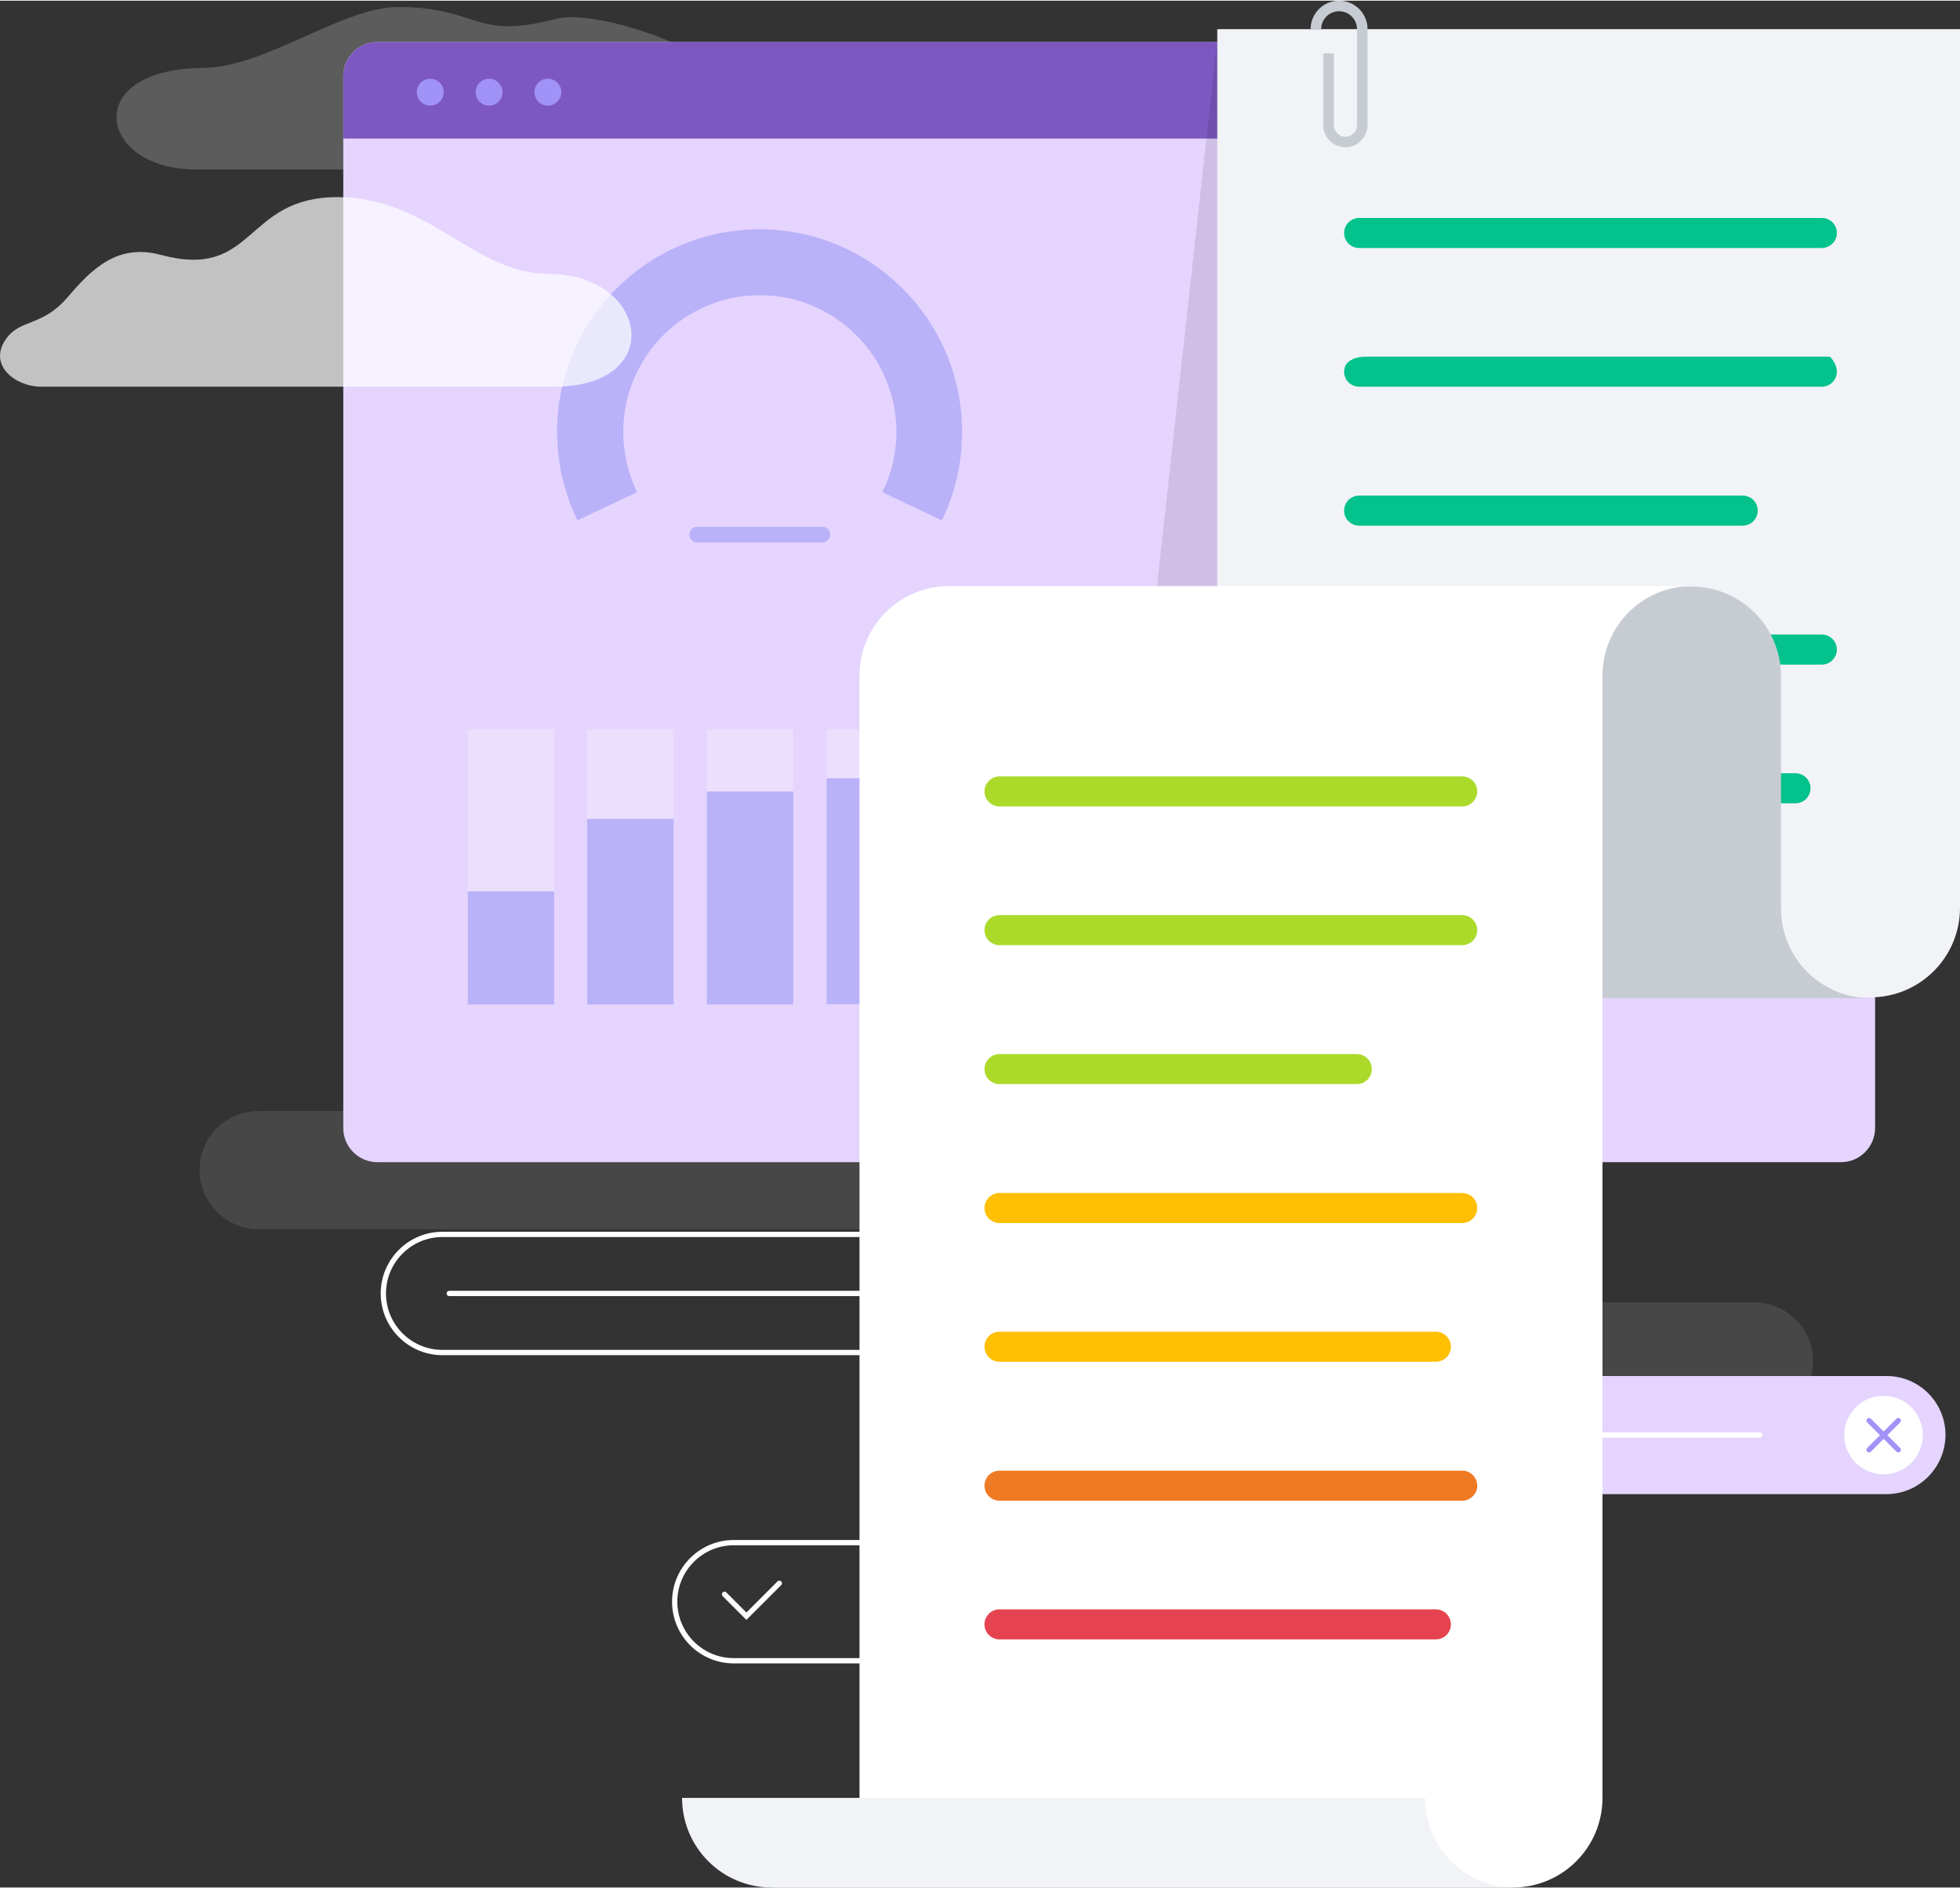 <?xml version="1.0" encoding="utf-8"?>
<!-- Generator: Adobe Illustrator 19.1.0, SVG Export Plug-In . SVG Version: 6.00 Build 0)  -->
<svg version="1.1" id="Layer_1" xmlns="http://www.w3.org/2000/svg" xmlns:xlink="http://www.w3.org/1999/xlink" x="0px" y="0px"
	 viewBox="0 0 743.4 715.6" style="enable-background:new 0 0 743.4 715.6;" width="763px" height="735px" xml:space="preserve">
<rect x="0" y="0" width="743.4" height="715.6" fill="#333333" stroke="none"/>
<style type="text/css">
	.st0{opacity:0.2;}
	.st1{fill:#FFFFFF;}
	.st2{opacity:0.1;}
	.st3{fill:#E5D4FE;}
	.st4{fill:#B9B2F9;}
	.st5{opacity:0.25;}
	.st6{fill:#7D58C1;}
	.st7{fill:#A192F7;}
	.st8{fill:#F2F3F7;}
	.st9{fill:#03C28B;}
	.st10{fill:#C7CCD3;}
	.st11{fill:#ABDA2B;}
	.st12{fill:#FFBF02;}
	.st13{fill:#EF7A24;}
	.st14{fill:#E64350;}
	.st15{opacity:0.7;}
</style>
<g class="st0">
	<path class="st1" d="M247.3,64c0,0-136,0-173.2,0c-36.7,0-44-38.1,2.9-38.5c23.8-0.2,52.8-23.1,74-23.1c30.6,0,28.9,12.8,59.8,4.5
		c14-3.7,51.8,9.3,59.6,18.5C278.8,35.4,255.3,64,247.3,64z"/>
</g>
<g class="st2">
	<g>
		<path class="st1" d="M362.3,465.9H98.1c-12.4,0-22.4-10-22.4-22.4v0c0-12.4,10-22.4,22.4-22.4h264.2c12.4,0,22.4,10,22.4,22.4v0
			C384.7,455.9,374.6,465.9,362.3,465.9z"/>
	</g>
</g>
<g class="st2">
	<g>
		<path class="st1" d="M665.3,538.5H441.1c-12.4,0-22.4-10-22.4-22.4l0,0c0-12.4,10-22.4,22.4-22.4h224.2c12.4,0,22.4,10,22.4,22.4
			l0,0C687.7,528.5,677.6,538.5,665.3,538.5z"/>
	</g>
</g>
<g>
	<g>
		<path class="st1" d="M392,513.7H167.8c-12.9,0-23.4-10.5-23.4-23.4s10.5-23.4,23.4-23.4H392c12.9,0,23.4,10.5,23.4,23.4
			S404.9,513.7,392,513.7z M167.8,468.9c-11.8,0-21.4,9.6-21.4,21.4s9.6,21.4,21.4,21.4H392c11.8,0,21.4-9.6,21.4-21.4
			s-9.6-21.4-21.4-21.4H167.8z"/>
	</g>
</g>
<g>
	<path class="st1" d="M328.3,491.3H170.4c-0.6,0-1-0.4-1-1s0.4-1,1-1h157.9c0.6,0,1,0.4,1,1S328.9,491.3,328.3,491.3z"/>
</g>
<g>
	<g>
		<path class="st1" d="M502.5,630.6H278.3c-12.9,0-23.4-10.5-23.4-23.4s10.5-23.4,23.4-23.4h224.2c12.9,0,23.4,10.5,23.4,23.4
			S515.4,630.6,502.5,630.6z M278.3,585.8c-11.8,0-21.4,9.6-21.4,21.4s9.6,21.4,21.4,21.4h224.2c11.8,0,21.4-9.6,21.4-21.4
			s-9.6-21.4-21.4-21.4H278.3z"/>
	</g>
</g>
<g>
	<path class="st3" d="M698.3,440.5H143.1c-7.1,0-12.9-5.8-12.9-12.9V28.6c0-7.1,5.8-12.9,12.9-12.9h555.2c7.1,0,12.9,5.8,12.9,12.9
		v398.9C711.2,434.7,705.4,440.5,698.3,440.5z"/>
</g>
<g>
	<path class="st4" d="M236.4,163.5c0-28.5,23.2-51.8,51.8-51.8S340,135,340,163.5c0,8.2-1.9,16-5.4,22.9l22.6,10.7
		c5-10.1,7.7-21.5,7.7-33.6c0-42.3-34.4-76.8-76.8-76.8s-76.8,34.4-76.8,76.8c0,12,2.8,23.4,7.7,33.6l22.6-10.7
		C238.4,179.5,236.4,171.7,236.4,163.5z"/>
</g>
<g class="st5">
	<g>
		<rect x="177.4" y="276.4" class="st1" width="32.8" height="104.2"/>
	</g>
	<g>
		<rect x="222.7" y="276.4" class="st1" width="32.8" height="104.2"/>
	</g>
	<g>
		<rect x="268.1" y="276.4" class="st1" width="32.8" height="104.2"/>
	</g>
	<g>
		<rect x="313.5" y="276.4" class="st1" width="32.8" height="104.2"/>
	</g>
</g>
<g>
	<g>
		<rect x="177.4" y="337.8" class="st4" width="32.8" height="42.9"/>
	</g>
	<g>
		<rect x="222.7" y="310.3" class="st4" width="32.8" height="70.4"/>
	</g>
	<g>
		<rect x="268.1" y="299.9" class="st4" width="32.8" height="80.8"/>
	</g>
	<g>
		<rect x="313.5" y="294.9" class="st4" width="32.8" height="85.7"/>
	</g>
</g>
<g>
	<path class="st6" d="M711.2,52.3H130.2V28.6c0-7.1,5.8-12.9,12.9-12.9h555.2c7.1,0,12.9,5.8,12.9,12.9V52.3z"/>
</g>
<g class="st2">
	<polygon points="425.7,340.9 461.7,14.8 733.4,14.8 733.4,309.7 	"/>
</g>
<g>
	<g>
		<circle class="st7" cx="163.2" cy="34.7" r="5.1"/>
	</g>
	<g>
		<circle class="st7" cx="185.5" cy="34.7" r="5.1"/>
	</g>
	<g>
		<circle class="st7" cx="207.8" cy="34.7" r="5.1"/>
	</g>
</g>
<g>
	<g>
		<path class="st3" d="M715.5,566.4H491.3c-12.4,0-22.4-10-22.4-22.4v0c0-12.4,10-22.4,22.4-22.4h224.2c12.4,0,22.4,10,22.4,22.4v0
			C737.8,556.4,727.8,566.4,715.5,566.4z"/>
	</g>
	<g>
		<circle class="st1" cx="714.4" cy="544" r="14.9"/>
	</g>
	<g>
		<g>
			<path class="st7" d="M708.9,550.6c-0.3,0-0.5-0.1-0.7-0.3c-0.4-0.4-0.4-1,0-1.4l11.1-11.1c0.4-0.4,1-0.4,1.4,0
				c0.4,0.4,0.4,1,0,1.4l-11.1,11.1C709.4,550.5,709.1,550.6,708.9,550.6z"/>
		</g>
		<g>
			<path class="st7" d="M720,550.6c-0.3,0-0.5-0.1-0.7-0.3l-11.1-11.1c-0.4-0.4-0.4-1,0-1.4c0.4-0.4,1-0.4,1.4,0l11.1,11.1
				c0.4,0.4,0.4,1,0,1.4C720.5,550.5,720.2,550.6,720,550.6z"/>
		</g>
	</g>
</g>
<g>
	<g>
		<g>
			<path class="st8" d="M743.4,10.8v294.8v38.4c0,18.8-15.2,34-34,34H427.7c18.8,0,34-15.2,34-34v-38.4V10.8H743.4z"/>
		</g>
		<g>
			<g>
				<path class="st9" d="M691,251.8H515.5c-3.1,0-5.7-2.5-5.7-5.7v0c0-3.1,2.5-5.7,5.7-5.7H691c3.1,0,5.7,2.5,5.7,5.7v0
					C696.7,249.2,694.1,251.8,691,251.8z"/>
			</g>
			<g>
				<path class="st9" d="M681,304.4H505.5c-3.1,0-5.7-2.5-5.7-5.7l0,0c0-3.1,2.5-5.7,5.7-5.7H681c3.1,0,5.7,2.5,5.7,5.7l0,0
					C686.7,301.9,684.1,304.4,681,304.4z"/>
			</g>
		</g>
		<g>
			<g>
				<path class="st10" d="M567.2,378.2v-156c0,0,55.5,0,74.3,0s34,15.2,34,34v88.1c0,18.8,15.2,34,34,34H567.2z"/>
			</g>
			<g>
				<path class="st1" d="M326,681.6V256c0-18.8,15.2-34,34-34h281.8c-18.8,0-34,15.2-34,34v425.6c0,18.8-15.2,34-34,34H292
					C310.8,715.6,326,700.4,326,681.6z"/>
			</g>
		</g>
	</g>
	<g>
		<path class="st8" d="M258.7,681.6c0,18.8,15.2,34,34,34h281.8c-18.8,0-34-15.2-34-34H258.7z"/>
	</g>
</g>
<g>
	<path class="st10" d="M510.3,55.6c-4.7,0-8.4-3.8-8.4-8.4V20h4v27.2c0,2.4,2,4.4,4.4,4.4c2.4,0,4.4-2,4.4-4.4V10.8
		c0-3.8-3.1-6.8-6.8-6.8c-3.8,0-6.8,3.1-6.8,6.8h-4c0-6,4.9-10.8,10.8-10.8c6,0,10.8,4.9,10.8,10.8v36.3
		C518.7,51.8,514.9,55.6,510.3,55.6z"/>
</g>
<g>
	<path class="st1" d="M667.4,545H555.6c-0.6,0-1-0.4-1-1s0.4-1,1-1h111.8c0.6,0,1,0.4,1,1S668,545,667.4,545z"/>
</g>
<g>
	<g>
		<path class="st9" d="M691,93.8H515.5c-3.1,0-5.7-2.5-5.7-5.7v0c0-3.1,2.5-5.7,5.7-5.7H691c3.1,0,5.7,2.5,5.7,5.7v0
			C696.7,91.2,694.1,93.8,691,93.8z"/>
	</g>
	<g>
		<path class="st9" d="M691,146.4H515.5c-3.1,0-5.7-2.5-5.7-5.7v0c0-3.1,2.5-5.7,8.7-5.7H694c0.1,0,2.7,2.5,2.7,5.7v0
			C696.7,143.9,694.1,146.4,691,146.4z"/>
	</g>
	<g>
		<path class="st9" d="M661,199.1H515.5c-3.1,0-5.7-2.5-5.7-5.7v0c0-3.1,2.5-5.7,5.7-5.7H661c3.1,0,5.7,2.5,5.7,5.7v0
			C666.7,196.5,664.1,199.1,661,199.1z"/>
	</g>
</g>
<g>
	<g>
		<path class="st11" d="M554.6,358.2H379.1c-3.1,0-5.7-2.5-5.7-5.7l0,0c0-3.1,2.5-5.7,5.7-5.7h175.5c3.1,0,5.7,2.5,5.7,5.7l0,0
			C560.3,355.7,557.7,358.2,554.6,358.2z"/>
	</g>
	<g>
		<path class="st11" d="M514.6,410.9H379.1c-3.1,0-5.7-2.5-5.7-5.7l0,0c0-3.1,2.5-5.7,5.7-5.7h135.5c3.1,0,5.7,2.5,5.7,5.7l0,0
			C520.3,408.4,517.7,410.9,514.6,410.9z"/>
	</g>
	<g>
		<path class="st12" d="M554.6,463.6H379.1c-3.1,0-5.7-2.5-5.7-5.7l0,0c0-3.1,2.5-5.7,5.7-5.7h175.5c3.1,0,5.7,2.5,5.7,5.7l0,0
			C560.3,461,557.7,463.6,554.6,463.6z"/>
	</g>
	<g>
		<path class="st12" d="M544.6,516.2H379.1c-3.1,0-5.7-2.5-5.7-5.7l0,0c0-3.1,2.5-5.7,5.7-5.7h165.5c3.1,0,5.7,2.5,5.7,5.7l0,0
			C550.3,513.7,547.7,516.2,544.6,516.2z"/>
	</g>
	<g>
		<path class="st13" d="M554.6,568.9H379.1c-3.1,0-5.7-2.5-5.7-5.7l0,0c0-3.1,2.5-5.7,5.7-5.7h175.5c3.1,0,5.7,2.5,5.7,5.7l0,0
			C560.3,566.3,557.7,568.9,554.6,568.9z"/>
	</g>
	<g>
		<path class="st14" d="M544.6,621.5H379.1c-3.1,0-5.7-2.5-5.7-5.7l0,0c0-3.1,2.5-5.7,5.7-5.7h165.5c3.1,0,5.7,2.5,5.7,5.7l0,0
			C550.3,619,547.7,621.5,544.6,621.5z"/>
	</g>
	<g>
		<path class="st11" d="M554.6,305.6H379.1c-3.1,0-5.7-2.5-5.7-5.7l0,0c0-3.1,2.5-5.7,5.7-5.7h175.5c3.1,0,5.7,2.5,5.7,5.7l0,0
			C560.3,303,557.7,305.6,554.6,305.6z"/>
	</g>
</g>
<g>
	<path class="st4" d="M311.9,205.5h-47.4c-1.7,0-3-1.3-3-3s1.3-3,3-3h47.4c1.7,0,3,1.3,3,3S313.5,205.5,311.9,205.5z"/>
</g>
<g>
	<path class="st1" d="M283.1,614.1l-9-9c-0.4-0.4-0.4-1,0-1.4c0.4-0.4,1-0.4,1.4,0l7.6,7.6l11.8-11.8c0.4-0.4,1-0.4,1.4,0
		c0.4,0.4,0.4,1,0,1.4L283.1,614.1z"/>
</g>
<g class="st15">
	<path class="st1" d="M15.5,146.4c0,0,151.2,0,194.7,0c42.9,0,35.8-42.8-2.4-42.8c-27.7,0-45.1-29.1-79.8-29.1
		c-35.7,0-31,31.6-67,21.9c-16.3-4.4-26.1,5.2-35.2,15.9c-9.9,11.6-18.1,8.2-23.6,16.1C-4.7,138.4,6.1,146.4,15.5,146.4z"/>
</g>
</svg>
